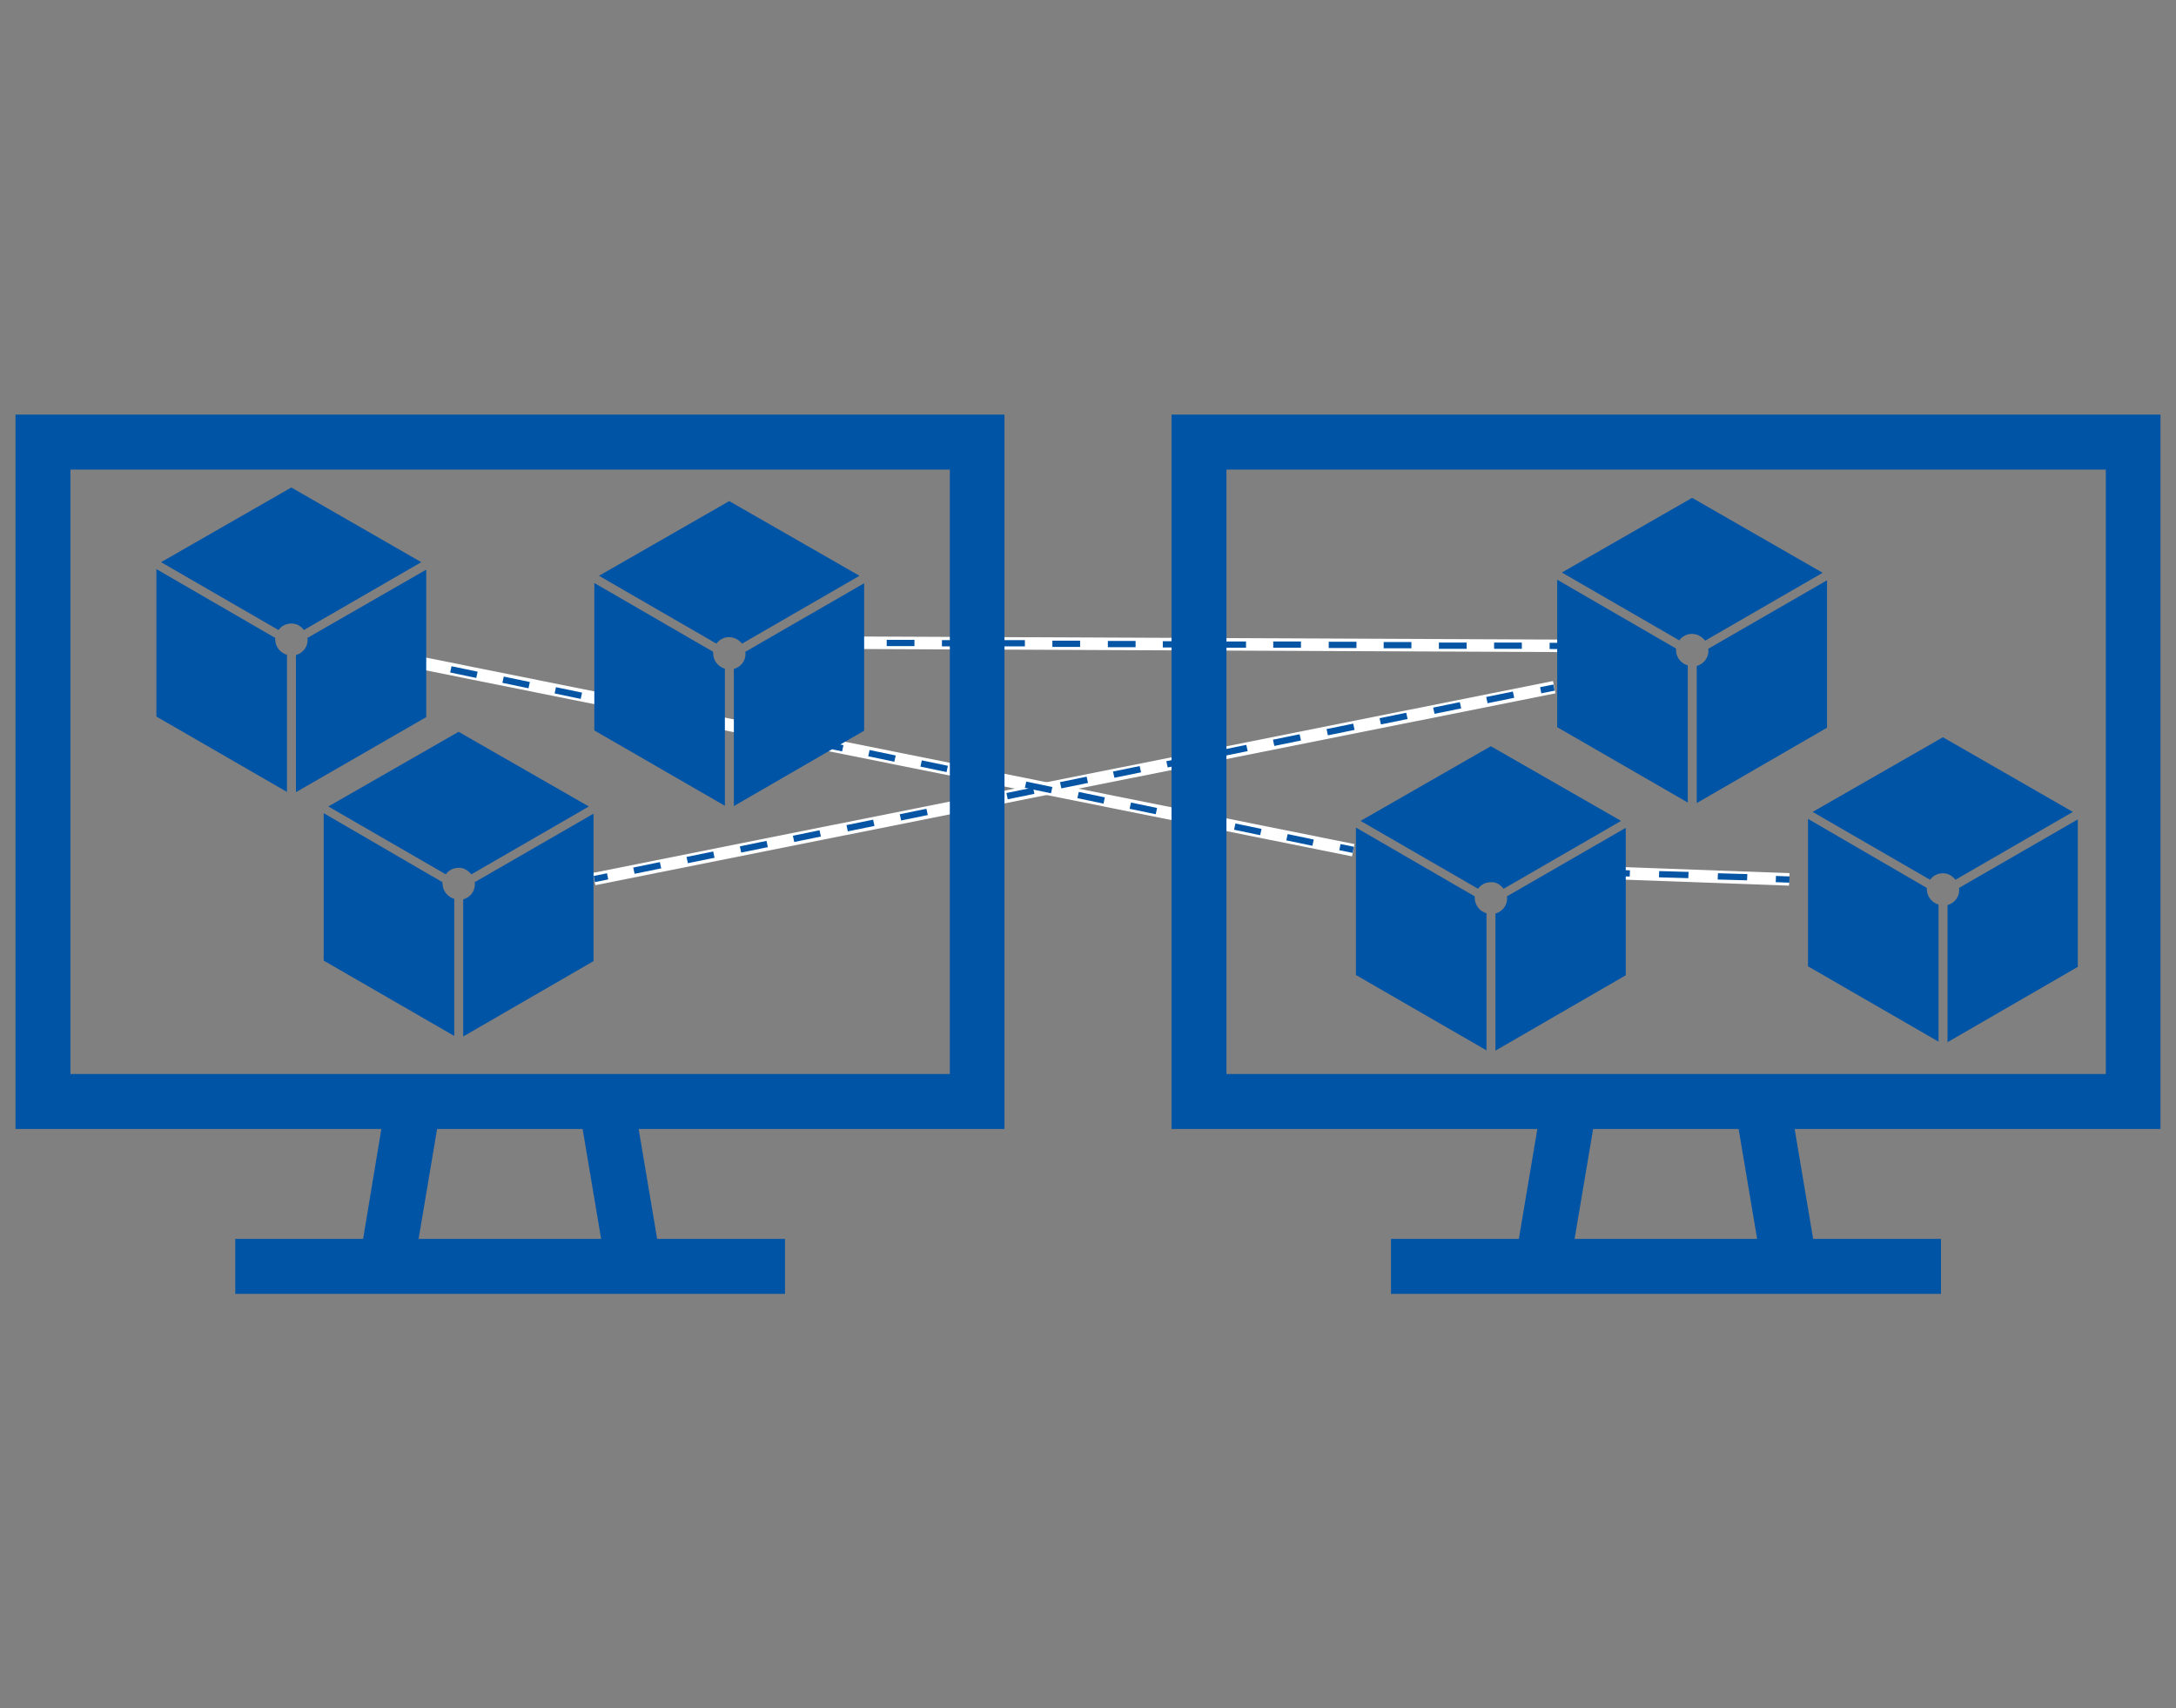 <?xml version="1.0" encoding="utf-8"?>
<!-- Generator: Adobe Illustrator 27.4.0, SVG Export Plug-In . SVG Version: 6.00 Build 0)  -->
<svg version="1.1" id="Layer_1" xmlns="http://www.w3.org/2000/svg" xmlns:xlink="http://www.w3.org/1999/xlink" x="0px" y="0px"
	 width="800px" height="628px" viewBox="0 0 800 628" style="enable-background:new 0 0 800 628;" xml:space="preserve">
<rect x="0" y="0" width="800" height="628" fill="#808080" stroke="none"/>
<style type="text/css">
	.st0{fill:#FFFFFF;}
	.st1{fill:#0655A5;}
	.st2{fill:#0054A6;}
</style>
<rect x="440.5" y="104.9" transform="matrix(4.385881e-03 -1 1 4.385881e-03 204.028 678.588)" class="st0" width="4.6" height="263.8"/>
<rect x="214.9" y="285.4" transform="matrix(0.981 -0.196 0.196 0.981 -48.758 83.005)" class="st0" width="359.8" height="4.6"/>
<rect x="321.9" y="101.4" transform="matrix(0.197 -0.981 0.981 0.197 -12.019 541.07)" class="st0" width="4.6" height="352.9"/>
<rect x="623.9" y="290.1" transform="matrix(3.634105e-02 -0.999 0.999 3.634105e-02 281.711 935.975)" class="st0" width="4.6" height="63.6"/>
<g>
	
		<rect x="312.2" y="233.7" transform="matrix(4.403708e-03 -1 1 4.403708e-03 75.733 548.51)" class="st1" width="2.3" height="5"/>
	<path class="st1" d="M559.5,238.5h-10.2v-2.3h10.2V238.5z M539.2,238.5H529v-2.3h10.2V238.5z M518.9,238.3h-10.2V236h10.2V238.3z
		 M498.7,238.2h-10.2v-2.3h10.2V238.2z M478.3,238.1h-10.2v-2.3h10.2V238.1z M458.1,238.1h-10.2v-2.3h10.2V238.1z M437.7,238h-10.2
		v-2.3h10.2V238z M417.5,237.9h-10.2v-2.3h10.2V237.9z M397.1,237.8h-10.2v-2.3h10.2V237.8z M376.8,237.6h-10.2v-2.3h10.2V237.6z
		 M356.5,237.6h-10.2v-2.3h10.2V237.6z M336.2,237.5h-10.2v-2.3h10.2V237.5z"/>
	<rect x="571" y="235" transform="matrix(4.403708e-03 -1 1 4.403708e-03 332.193 808.542)" class="st1" width="2.3" height="5"/>
</g>
<g>
	
		<rect x="566.2" y="251.8" transform="matrix(0.981 -0.196 0.196 0.981 -38.585 116.561)" class="st1" width="5" height="2.3"/>
	<path class="st1" d="M233.3,321.2l-0.5-2.3l9.8-2l0.5,2.3L233.3,321.2z M252.9,317.3l-0.5-2.3l9.8-2l0.5,2.3L252.9,317.3z
		 M272.5,313.4l-0.5-2.3l9.8-2l0.5,2.3L272.5,313.4z M292,309.5l-0.5-2.3l9.8-2l0.5,2.3L292,309.5z M311.7,305.6l-0.5-2.3l9.8-2
		l0.5,2.3L311.7,305.6z M331.3,301.6l-0.5-2.3l9.8-2l0.5,2.3L331.3,301.6z M350.9,297.7l-0.5-2.3l9.8-2l0.5,2.3L350.9,297.7z
		 M370.5,293.8l-0.5-2.3l9.8-2l0.5,2.3L370.5,293.8z M390.2,289.8l-0.5-2.3l9.8-2l0.5,2.3L390.2,289.8z M409.7,285.9l-0.5-2.3l9.8-2
		l0.5,2.3L409.7,285.9z M429.3,282.1l-0.5-2.3l9.8-2l0.5,2.3L429.3,282.1z M448.9,278.1l-0.5-2.3l9.8-2l0.5,2.3L448.9,278.1z
		 M468.5,274.2l-0.5-2.3l9.8-2l0.5,2.3L468.5,274.2z M488.2,270.3l-0.5-2.3l9.8-2l0.5,2.3L488.2,270.3z M507.7,266.3l-0.5-2.3l9.8-2
		l0.5,2.3L507.7,266.3z M527.4,262.4l-0.5-2.3l9.8-2l0.5,2.3L527.4,262.4z M546.9,258.5l-0.5-2.3l9.8-2l0.5,2.3L546.9,258.5z"/>
	<rect x="218.3" y="321.4" transform="matrix(0.981 -0.196 0.196 0.981 -58.888 49.478)" class="st1" width="5" height="2.3"/>
</g>
<g>
	
		<rect x="152.6" y="241.2" transform="matrix(0.197 -0.981 0.981 0.197 -115.466 346.48)" class="st1" width="2.3" height="5"/>
	<path class="st1" d="M482.5,310.9l-9.6-2l0.5-2.3l9.6,2L482.5,310.9z M463.3,307l-9.6-2l0.5-2.3l9.6,2L463.3,307z M444.1,303.1
		l-9.6-2l0.5-2.3l9.6,2L444.1,303.1z M424.9,299.3l-9.6-2l0.5-2.3l9.6,2L424.9,299.3z M405.7,295.4l-9.6-2l0.5-2.3l9.6,2
		L405.7,295.4z M386.4,291.6l-9.6-2l0.5-2.3l9.6,2L386.4,291.6z M367.2,287.7l-9.6-2l0.5-2.3l9.6,2L367.2,287.7z M348,283.8l-9.6-2
		l0.5-2.3l9.6,2L348,283.8z M328.8,280l-9.6-2l0.5-2.3l9.6,2L328.8,280z M309.6,276.2l-9.6-2l0.5-2.3l9.6,2L309.6,276.2z
		 M290.4,272.4l-9.6-2l0.5-2.3l9.6,2L290.4,272.4z M251.9,264.6l-9.6-2l0.5-2.3l9.6,2L251.9,264.6z M232.7,260.8l-9.6-2l0.5-2.3
		l9.6,2L232.7,260.8z M213.5,256.9l-9.6-2l0.5-2.3l9.6,2L213.5,256.9z M194.3,253l-9.6-2l0.5-2.3l9.6,2L194.3,253z M175.1,249.2
		l-9.6-2l0.5-2.3l9.6,2L175.1,249.2z"/>
	
		<rect x="493.6" y="309.6" transform="matrix(0.197 -0.981 0.981 0.197 91.43 735.763)" class="st1" width="2.3" height="5"/>
</g>
<g>
	
		<rect x="654.4" y="320.5" transform="matrix(3.636153e-02 -0.999 0.999 3.636153e-02 308.869 966.371)" class="st1" width="2.3" height="5"/>
	<path class="st1" d="M642.3,323.6l-10.8-0.3l0.1-2.3l10.8,0.3L642.3,323.6z M620.7,322.8l-10.8-0.3l0.1-2.3l10.8,0.3L620.7,322.8z"
		/>
	
		<rect x="595.7" y="318.3" transform="matrix(3.636153e-02 -0.999 0.999 3.636153e-02 254.53 905.564)" class="st1" width="2.3" height="5"/>
</g>
<path class="st2" d="M25.9,172.6v222.2H152c0.1,0,0.3,0,0.4,0h70.3c0.1,0,0.3,0,0.4,0h126.1V172.6H25.9z M140.2,415H25.9H5.7v-20.2
	V172.6v-20.2h20.2h323.2h20.2v20.2v222.2V415h-20.2H234.8l6.8,40.4h36.9h10.1v20.2h-10.1H233H142H96.6H86.5v-20.2h10.1h36.9
	L140.2,415L140.2,415z M160.7,415l-6.8,40.4H221l-6.8-40.4H160.7L160.7,415z"/>
<path class="st2" d="M450.9,172.6v222.2H577c0.1,0,0.3,0,0.4,0h70.3c0.1,0,0.3,0,0.4,0h126.1V172.6H450.9z M565.2,415H450.9h-20.2
	v-20.2V172.6v-20.2h20.2h323.2h20.2v20.2v222.2V415h-20.2H659.8l6.8,40.4h36.9h10.1v20.2h-10.1H658H567h-45.5h-10.1v-20.2h10.1h36.9
	L565.2,415L565.2,415z M585.7,415l-6.8,40.4H646l-6.8-40.4H585.7L585.7,415z"/>
<path class="st2" d="M156.7,263.6v-54.2L113,234.5c0,0.3,0.1,0.4,0.1,0.7c0,2.7-1.8,4.9-4.3,5.6v50.4L156.7,263.6L156.7,263.6z
	 M111.7,231.6l43.1-24.9v-0.1l-47.7-27.4l-47.8,27.4v0.1l43.1,24.9c1-1.5,2.8-2.4,4.7-2.4C109,229.2,110.7,230.1,111.7,231.6
	L111.7,231.6z M101.2,234.5l-43.7-25.3v54.2l48,27.7v-50.4c-2.5-0.7-4.3-3-4.3-5.6C101,235,101.2,234.7,101.2,234.5L101.2,234.5z"/>
<path class="st2" d="M317.7,268.6v-54.2L274,239.6c0,0.3,0.1,0.4,0.1,0.7c0,2.7-1.8,4.9-4.3,5.6v50.4L317.7,268.6L317.7,268.6z
	 M272.8,236.6l43.1-24.9v-0.1l-47.8-27.4l-47.8,27.4v0.1l43.1,24.9c1-1.5,2.8-2.4,4.7-2.4C270,234.3,271.6,235.1,272.8,236.6
	L272.8,236.6z M262.2,239.6l-43.7-25.3v54.2l48,27.7v-50.4c-2.5-0.7-4.3-3-4.3-5.6C262,240,262.2,239.7,262.2,239.6L262.2,239.6z"/>
<path class="st2" d="M218.2,353.3v-54.2l-43.7,25.2c0,0.3,0.1,0.4,0.1,0.7c0,2.7-1.8,4.9-4.3,5.6V381L218.2,353.3L218.2,353.3z
	 M173.3,321.4l43.1-24.9v-0.1L168.6,269l-47.8,27.4v0.1l43.1,24.9c1-1.5,2.8-2.4,4.7-2.4C170.5,318.9,172.1,320,173.3,321.4
	L173.3,321.4z M162.7,324.3L119,298.9v54.2l48,27.7v-50.4c-2.5-0.7-4.3-3-4.3-5.6C162.5,324.7,162.7,324.6,162.7,324.3L162.7,324.3z
	"/>
<path class="st2" d="M763.9,355.4v-54.2l-43.7,25.2c0,0.3,0.1,0.4,0.1,0.7c0,2.7-1.8,4.9-4.3,5.6v50.4L763.9,355.4L763.9,355.4z
	 M718.9,323.4l43.1-24.9v-0.1L714.3,271l-47.8,27.4v0.1l43.1,24.9c1-1.5,2.8-2.4,4.7-2.4C716.2,321,717.8,321.9,718.9,323.4
	L718.9,323.4z M708.4,326.4L664.7,301v54.2l48,27.7v-50.4c-2.5-0.7-4.3-3-4.3-5.6C708.2,326.8,708.4,326.5,708.4,326.4L708.4,326.4z
	"/>
<path class="st2" d="M671.7,267.5v-54.2l-43.7,25.2c0,0.3,0.1,0.4,0.1,0.7c0,2.7-1.8,4.9-4.3,5.6v50.4L671.7,267.5L671.7,267.5z
	 M626.9,235.5l43.1-24.9v-0.1L622.1,183l-47.8,27.4v0.1l43.1,24.9c1-1.5,2.8-2.4,4.7-2.4C624.1,233.1,625.7,234,626.9,235.5
	L626.9,235.5z M616.2,238.4l-43.7-25.3v54.2l48,27.7v-50.4c-2.5-0.7-4.3-3-4.3-5.6C616.1,238.9,616.2,238.6,616.2,238.4L616.2,238.4
	z"/>
<path class="st2" d="M597.7,358.5v-54.2L554,329.5c0,0.3,0.1,0.4,0.1,0.7c0,2.7-1.8,4.9-4.3,5.6v50.4L597.7,358.5L597.7,358.5z
	 M552.8,326.7l43.1-24.9v-0.1l-47.8-27.4l-47.8,27.4v0.1l43.1,24.9c1-1.5,2.8-2.4,4.7-2.4C550,324.1,551.6,325.2,552.8,326.7
	L552.8,326.7z M542.2,329.5l-43.7-25.3v54.2l48,27.7v-50.4c-2.5-0.7-4.3-3-4.3-5.6C542,329.9,542.2,329.8,542.2,329.5L542.2,329.5z"
	/>
</svg>
